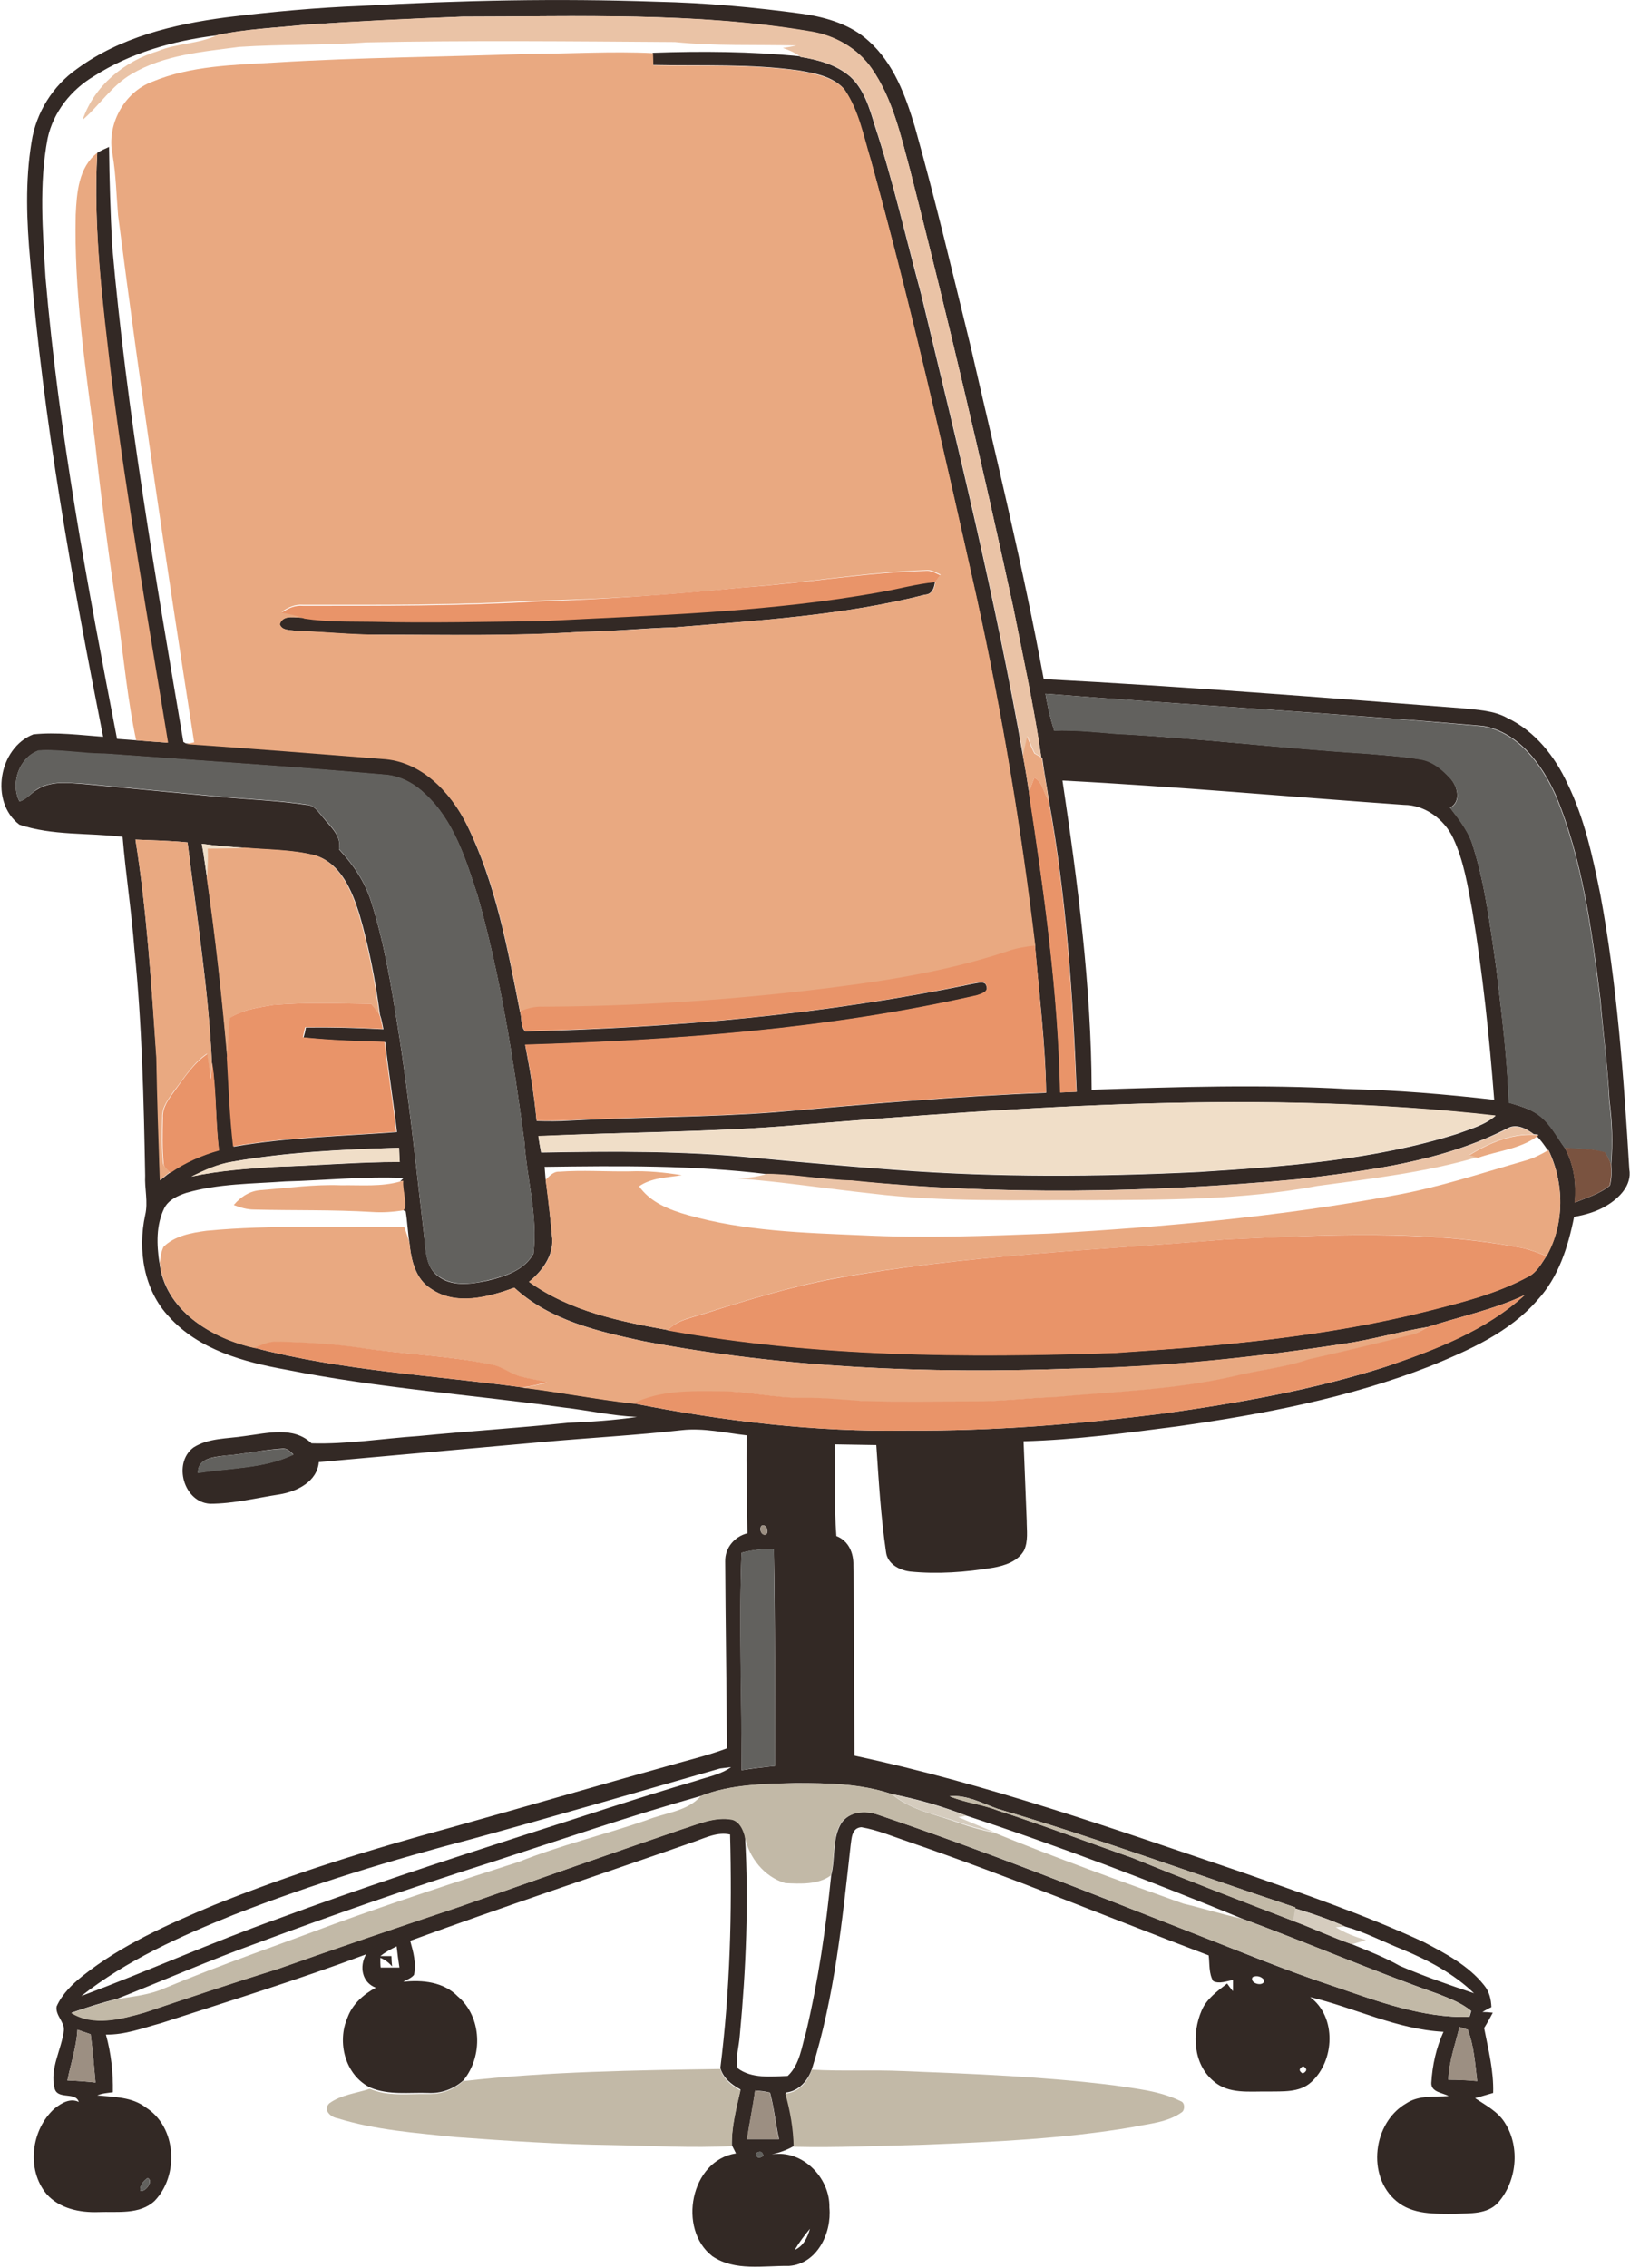 <?xml version="1.0" encoding="utf-8"?>
<!-- Generator: Adobe Illustrator 19.2.0, SVG Export Plug-In . SVG Version: 6.00 Build 0)  -->
<svg version="1.1" id="Layer_1" xmlns="http://www.w3.org/2000/svg" xmlns:xlink="http://www.w3.org/1999/xlink" x="0px" y="0px"
	 viewBox="0 0 469.3 652.9" enable-background="new 0 0 469.3 652.9" xml:space="preserve">
<g>
	<g>
		<path fill="#332925" d="M104.1,1.7c28.3-1.6,56.6-2.2,85-1.2c14.1,0.3,28.2,1.6,42.1,3.5C238,5,245,7.1,250.1,11.8
			c7.2,6.4,10.6,15.7,13.3,24.7c5.9,21,10.9,42.2,16.1,63.4c7.3,31.8,15.1,63.5,21,95.6c40.3,2.1,80.5,5.3,120.7,8.4
			c4.3,0.5,8.9,0.6,12.8,2.8c8,3.8,13.7,11.1,17.3,18.9c4.9,10,7.2,20.9,9.4,31.6c4.9,26.2,6.8,52.8,8.4,79.4
			c0.8,4.6-2.9,8.3-6.6,10.5c-2.8,1.7-6,2.6-9.3,3.2c-1.7,8.6-4.5,17.4-10.5,23.9c-8.1,9.4-19.8,14.5-31,19.1
			c-23.3,9.1-47.9,13.8-72.6,17.3c-14.7,1.9-29.5,3.9-44.4,4.3c0.3,7.6,0.6,15.2,0.9,22.8c0,2.9,0.5,6-0.8,8.7
			c-1.8,3.1-5.5,4.3-8.9,4.9c-7.9,1.3-16,1.9-23.9,1.1c-3.1-0.4-6.5-2.2-6.9-5.6c-1.5-10.2-2.1-20.5-2.8-30.8c-4-0.1-8-0.1-12-0.2
			c0.3,8.8-0.2,17.6,0.5,26.4c3.5,1.3,5,4.9,4.9,8.4c0.3,18.3,0.2,36.5,0.3,54.8c37.9,8.1,74.5,21,111.1,33.4
			c17.7,6.2,35.6,12.3,52.7,20.2c6.3,3.3,13,6.8,17.5,12.5c1.5,1.8,2,4,2.1,6.3c-0.9,0.4-1.7,0.9-2.6,1.4c0.7,0,2.2,0.1,3,0.2
			c-0.8,1.5-1.6,3-2.5,4.4c1.2,6.2,2.8,12.4,2.6,18.7c-1.7,0.5-3.5,1-5.2,1.5c3.1,2.1,6.7,3.9,8.7,7.3c4.3,6.9,3.3,16.7-2.1,22.8
			c-3.1,3.4-8.1,3-12.3,3.2c-5.8,0-12.3,0.3-17-3.7c-8.6-7.2-6.7-22.6,2.9-28.1c3.6-2.4,8.1-1.8,12.2-2.1c-1.8-1-5.1-1.1-5-3.8
			c0.3-5.1,1.4-10.1,3.5-14.7c-13.4-0.7-25.5-6.9-38.4-10c7.7,5.7,7.1,18.4,0.3,24.5c-3.4,3.1-8.3,2.6-12.5,2.7
			c-5.3-0.1-11.3,0.8-15.6-3c-5.9-4.9-6.3-13.8-3.4-20.4c1.4-3.3,4.5-5.5,7.3-7.7c0.4,0.5,1.2,1.7,1.7,2.2c0-0.8,0-2.4,0-3.2
			c-1.9,0.3-3.9,1.2-5.7,0.3c-1.3-2.2-1-4.9-1.3-7.4c-28.8-10.9-57.3-22.7-86.4-32.7c-4.5-1.5-8.9-3.4-13.6-4.2
			c-2.8,0.2-2.8,3.2-3.1,5.3c-2.4,21.6-4.6,43.4-11.1,64.2c-1.2,3.5-3.8,6.5-7.6,6.9c1.4,5,2.3,10.1,2.5,15.3c-2,1.2-4.3,2-6.5,2.5
			c8.8-1.5,16.8,6.7,16.6,15.3c0.7,7.3-3.5,16.2-11.6,16.8c-7.4-0.1-15.6,1.6-22.1-2.8c-10.1-7.8-6.3-27.6,6.8-29.6
			c-0.4-0.8-0.8-1.6-1.2-2.4c-0.1-5.5,1.3-10.7,2.5-16c-2.6-1.4-5-3.3-5.8-6.2c2.8-22.3,3.4-44.7,2.8-67.2c-3.6-0.8-7,0.9-10.4,2.1
			c-27.2,9.5-54.6,18.6-81.7,28.5c0.9,3.2,1.8,6.5,1.1,9.8c-0.8,1-2.1,1.4-3.1,2c5.5-0.6,11.6,0,15.7,4.2c7,5.9,7.3,17.3,1.6,24.2
			c-2.8,2.5-6.4,3.8-10.1,3.6c-5.5-0.2-11.3,0.7-16.6-1.5c-7.3-3.5-9.8-13.1-6.6-20.3c1.4-3.8,4.6-6.6,8.1-8.5
			c-4-1.5-4.8-6.1-2.8-9.6c-19.5,7.3-39.3,13.4-59,19.8c-5.2,1.4-10.4,3.4-15.9,3.3c1.5,5.4,2.1,11,2,16.6c-1.5,0.2-3.1,0.3-4.5,0.9
			c4.8,0.5,10,0.4,14,3.5c8.9,5.6,9.6,19.6,2.5,26.9c-4.3,4-10.7,3-16.1,3.2c-5.4,0.2-11.3-1-15-5.2c-5.9-7.1-4.4-18.6,2.3-24.6
			c2-1.6,4.5-3.1,7-1.9c-1-3.1-6.2-0.5-7-4c-1.4-5.7,2-11,2.7-16.6c0.2-2.5-2.5-4.3-2.1-6.9c1.6-3.6,4.5-6.4,7.5-8.8
			c11.2-8.9,24.5-14.8,37.6-20.3c22.3-9,45.2-16.1,68.4-22.4c21.9-6.1,43.7-12.5,65.6-18.6c4.7-1.3,9.4-2.5,13.9-4.2
			c-0.1-17.9-0.4-35.8-0.5-53.8c-0.1-3.9,2.7-7.2,6.4-8.1c-0.1-9.4-0.4-18.8-0.2-28.2c-6.2-0.7-12.4-2.2-18.7-1.5
			c-13.3,1.5-26.6,2.2-39.8,3.4c-21.6,1.9-43.2,3.9-64.7,5.8c-0.5,5.7-6.4,8.5-11.3,9.3c-6.6,1-13.2,2.7-20,2.7
			c-7.6-0.4-10.8-11.7-4.8-16.2c4.4-2.8,9.8-2.5,14.8-3.3c6.4-0.8,14-2.9,19.2,2.1c10.3,0.3,20.5-1.4,30.8-2.1
			c14.3-1.4,28.6-2.3,42.9-3.8c6.7-0.3,13.3-0.7,20-1.7c-7.1-0.3-14-1.9-21-2.7c-26.6-3.7-53.5-5.6-80-10.9
			c-12.2-2.2-25.1-5.7-33.7-15.2c-7.3-7.7-9.1-19.2-6.9-29.3c0.9-3.8-0.2-7.6,0-11.4c-0.4-21.7-0.9-43.5-3.1-65.1
			c-0.8-10.8-2.5-21.6-3.4-32.4c-9.9-1.2-20.2-0.3-29.7-3.5c-8.6-6.5-6-22.1,4-26c6.7-0.7,13.4,0.2,20.1,0.7
			c-9-45.4-17.2-91-21-137.1C7.7,63.9,7.2,52.2,9.1,40.8c1.3-8.4,6.1-16.1,13.1-21C34.6,10.7,50,7,65.1,5
			C78.1,3.4,91.1,2.2,104.1,1.7z M88.2,7.1C79.6,8,70.8,8.3,62.3,10.2c-12.3,1.5-24.7,5-35.2,11.7c-6.6,3.9-11.8,10.4-13.4,18
			c-2.5,13.2-1.4,26.6-0.6,39.9c3.8,44.7,12.1,88.9,20.6,132.9c1.8,0.1,3.6,0.3,5.3,0.4c3.1,0.2,6.1,0.5,9.2,0.7
			c-5.7-35-11.8-69.9-16.3-105.1C29.5,87.2,26.8,65.7,28,44c1.1-0.7,2.3-1.2,3.4-1.7c0.1,9.5,0.4,19,0.9,28.5
			c4.2,47.9,12.5,95.5,20.5,142.8l0.7,0.4h-0.1c18.9,1.3,37.8,2.8,56.6,4.3c11.2,0.6,19.7,9.6,24.4,19.1
			c8.3,16.9,11.7,35.5,15.3,53.8c0.6,1.8,0.1,4.3,1.5,5.7c43.3-1,86.6-4.9,129-13.7c1.1-0.1,3.5-1,3.8,0.7c0.7,1.7-1.6,2.3-2.8,2.7
			c-42.6,9.7-86.4,12.9-130,14.2c1.4,7.2,2.6,14.5,3.3,21.9c3.2,0.1,6.5,0.1,9.7-0.1c19.7-1.1,39.4-0.9,59-2.4
			c26-2.3,51.9-4.6,78-5.6c-0.2-14.2-2-28.2-3.2-42.3c-4-33.7-9.6-67.3-16.9-100.5c-9.4-42.2-19-84.3-30.5-126
			c-2.2-6.8-3.5-14.2-7.6-20.2c-3.2-3.6-8.3-4.5-12.8-5.3c-14-2-28.1-1.3-42.2-1.6c0-0.9-0.1-2.6-0.1-3.5c14.1-0.5,28.2-0.4,42.3,1
			l0.3,0.2c5,0.8,10.2,2.2,14.2,5.6c4,3.6,5.6,9,7.1,14c5.3,16,9,32.5,13.4,48.7c10.6,44.1,21.5,88.1,29.3,132.8
			c0.7,3.5,1.2,7.1,1.8,10.7c4.3,28.6,8.4,57.3,9,86.3c1.5-0.1,3.1-0.1,4.7-0.2c-1.1-28.1-3-56.2-8-83.9c-0.6-4.1-1.4-8.1-1.9-12.2
			l-0.3-0.2c-2.1-14.6-5.3-28.9-8.1-43.3c-9.1-42.1-19-84-29.7-125.8c-2.7-10-5-20.5-11-29.1c-4-5.9-10.7-9.6-17.7-10.7
			C200.1,3.4,166.5,4.8,133,4.8C118.1,5.4,103.1,6.1,88.2,7.1z M301,199.7c0.6,3.6,1.4,7.1,2.5,10.6c5.9-0.2,11.8,0.4,17.7,0.9
			c24,1.3,47.9,4.2,72,5.7c5.3,0.5,10.7,0.8,15.9,1.7c3.5,0.5,6.3,3,8.6,5.6c2,2.3,3,6.6-0.2,8.3c2.7,3.5,5.5,7,6.7,11.4
			c3.5,11.3,4.9,23.1,6.6,34.8c1.5,12.9,3.2,25.8,3.6,38.7c2.9,0.9,6,1.7,8.5,3.5c3.4,2.4,5.2,6.2,7.6,9.5
			c2.7,4.8,3.4,10.4,2.9,15.8c3.4-1.4,7.2-2.5,10.1-4.9c0.6-2,0.5-4.1,0.4-6.2c0.5-6.1,0.3-12.2-0.5-18.2
			c-0.5-9.8-1.8-19.4-2.6-29.2c-2.5-19.9-5.1-40.2-12.9-58.9c-4-8.8-10.6-17.9-20.7-19.8C385.2,205.3,343,203,301,199.7z M5.6,230.7
			c2-0.5,3.3-2.4,5.1-3.4c4-2.6,9-1.9,13.5-1.6c13.3,1.3,26.7,2.5,40,3.8c8,0.7,16,1,24,2.2c2.2,0,3.4,2,4.7,3.5
			c2.2,2.8,5.5,5.4,4.7,9.3c4,4.3,7.4,9.2,9.2,14.9c3.7,11.5,5.7,23.5,7.6,35.5c3.3,20.2,5.3,40.5,7.7,60.8c0.5,4,0.4,8.8,3.8,11.5
			c4,3.3,9.6,2.5,14.4,1.5c5-1.2,10.7-3,13.3-7.8c1.3-10.8-1.9-21.4-2.6-32.1c-3.2-23.9-6.9-47.8-13.5-71
			c-3.4-10.4-6.8-21.5-15.1-29.2c-3-2.9-6.9-5.1-11.2-5.5c-27-2.4-54-4.1-81.1-6.1c-6.4,0.1-12.7-1.3-19-0.9
			C5.6,218,2.9,225.4,5.6,230.7z M305.9,224.7c4.4,29.5,8.3,59.2,8.4,89c24.5-0.8,49.1-1.6,73.7-0.2c14.1,0.3,28.2,1.5,42.2,3.1
			c-1.4-18.2-3.3-36.4-6.3-54.4c-1.3-7-2.4-14.3-5.5-20.9c-2.5-5.4-8.1-9.6-14.2-9.6C371.5,229.4,338.8,226.4,305.9,224.7z
			 M39,241.7c3.3,20.8,4.6,41.9,6.1,62.9c0.3,11.7,0.7,23.5,1,35.2c0.9-0.7,1.8-1.5,2.8-2.2c4.3-3,9.1-5,14.1-6.5
			c-1-8.4-0.7-16.9-2-25.3c-1-21.2-4.4-42.3-7-63.3C49,242,44,241.9,39,241.7z M58.1,242.9c0.6,3.2,1,6.5,1.5,9.8
			c2.5,17.2,4.4,34.5,5.9,51.8c0.5,8.5,0.8,17.1,1.8,25.6c15.5-2.7,31.3-3,47-4.2c-1-8.6-2.4-17.3-3.4-25.9
			c-7.9-0.2-15.7-0.5-23.5-1.3c0.3-1,0.5-1.9,0.7-2.9c7.4-0.1,14.9,0.1,22.3,0.5c-0.3-1.4-0.5-2.8-1-4.2c-1.3-9.9-3.2-19.7-6-29.2
			c-2.1-6.6-5.3-14.3-12.5-16.6c-6.6-1.7-13.5-1.6-20.2-2.2C66.4,243.8,62.2,243.5,58.1,242.9z M229.2,323.9
			c-24.7,2.1-49.5,1.9-74.2,3.2c0.2,1.5,0.5,3.1,0.8,4.7c20.5-0.4,41-0.5,61.4,1.5c13.6,1.3,27.2,2.5,40.8,3.5
			c29,2.2,58.1,2,87.1,0.6c25-1.6,50.4-3.4,74.5-11c3.8-1.4,7.9-2.5,11-5.2C363.7,313.6,296.1,318.5,229.2,323.9z M373.3,339.5
			c-42.6,3.9-85.5,4.6-128.1,0.4c-8.1-0.2-16.2-1.8-24.3-1.9c-21.3-2.6-42.7-2.4-64.1-2.1c0.1,1.2,0.2,2.5,0.3,3.7
			c0.8,5.7,1.4,11.4,1.9,17c0.3,5-3,9.4-6.7,12.4c11.7,8.4,26.1,11.4,40,13.9c42.5,7.7,85.9,8,128.9,6.5c30.1-1.9,60.4-4.6,89.8-12
			c9.9-2.5,20-5,29-9.9c2.5-1.2,3.8-3.8,5.3-6c5.2-9.3,5.1-21,0.5-30.5l-0.2,0.1c-1-1.5-2-2.9-3.2-4.1l0.5-0.4l-1.3-0.1
			c-2.1-1.6-4.9-3.1-7.4-1.8C415.4,334.4,394.1,337,373.3,339.5z M67,334.4c-4.2,0.7-8.1,2.5-11.9,4.3C63,337,71,336.4,79,335.9
			c12-0.3,24-1.4,36.1-1.4c-0.1-1.4-0.2-2.8-0.2-4.1C98.9,330.9,82.8,331.6,67,334.4z M82.2,340.1c-9.6,0.7-19.3,0.6-28.6,3.3
			c-2.4,0.8-5.1,2-6.3,4.4c-2.4,4.9-2.2,10.5-1.4,15.8l0-0.3c1.4,13.8,15,22,27.4,24.7c25.2,6.6,51.4,7.9,77.1,11.4
			c10.7,1.3,21.3,3.4,32,4.6c25.9,5.1,52.3,8.3,78.8,7.8c24.7,0.2,49.4-1.8,73.8-4.9c21.6-3,43.2-6.8,64.1-13.5
			c14.2-4.9,28.7-10.4,39.9-20.6c-8.9,4.2-18.6,6.2-27.9,9.2c-8,1.3-15.8,3.6-23.9,4.8c-26.1,4-52.5,6.8-79,7.2
			c-41.1,1.5-82.5-0.2-122.9-7.9c-13.1-2.8-27-6-37.2-15.4c-7.5,2.7-16.8,5.3-24,0.3c-4.5-2.8-5.7-8.2-6.2-13.1
			c-0.5-3.1-0.6-6.2-1.1-9.2l-0.7-0.3l0.4-0.6c0.4-2.6-0.7-5.3-0.5-7.9l-0.8,0.2l1-1C104.9,338.6,93.6,339.8,82.2,340.1z M65.1,419
			c-3.2,0.4-8.2,0.6-8.1,5c9.2-1.5,19-1.2,27.5-5.3c-0.9-0.8-1.8-1.9-3.2-1.7C75.8,417.3,70.5,418.6,65.1,419z M219.3,439.2
			c-0.9,0.8-0.1,3.1,1.3,2.5C221.5,440.9,220.6,438.6,219.3,439.2z M213.5,447c-0.8,20.9,0.1,41.7,0,62.6c3.2-0.5,6.4-0.9,9.6-1.2
			c0-20.8,0.1-41.7-0.3-62.5C219.6,445.9,216.5,446.2,213.5,447z M136.2,529.3c-23.3,6.1-46.4,13.1-68.9,21.9
			c-15.4,6.2-30.8,13.1-43.9,23.4c19-7.1,37.4-15.4,56.5-22.2c23.5-8.7,47.3-16.5,71.2-24.2c16.4-5.2,32.7-10.7,49.1-15.5
			c3.5-1.2,7.2-1.8,10.3-4c-0.8,0.1-2.4,0.3-3.2,0.4C183.5,515.9,159.9,522.8,136.2,529.3z M201.8,517
			c-20.3,5.7-40.3,12.6-60.4,19.1c-22.7,7.2-45.2,15-67.5,23.3c-13.6,4.9-26.8,10.7-40.2,16c-4.4,1.1-8.8,2.5-13.1,4
			c6.4,4,14.4,1.8,21.1-0.1c12.8-4.3,25.6-8.6,38.5-12.6c17.3-6.1,34.6-12,52-17.8c21.3-7.4,42.6-15,64-22.3
			c4.8-1.5,9.7-3.8,14.8-2.8c2,0.7,3,2.8,3.5,4.7c1.1,19.1,0.3,38.3-1.5,57.4c-0.2,3.1-1.3,6.4-0.6,9.5c4,3,9.6,2.4,14.4,2.2
			c3.5-3.3,4-8.4,5.3-12.7c3.5-14.8,5.7-29.9,7.2-45c1.3-4.9,0.2-10.5,2.9-15c2.3-3.5,6.9-3.8,10.6-2.5c30.5,10.3,60.5,22.3,90.5,34
			c13.6,5.3,27,10.9,40.8,15.4c12.6,4.3,25.5,9.2,39,8.8c0.1-0.4,0.4-1.3,0.5-1.7c-2.8-2.3-6.2-3.6-9.5-4.9
			c-19-6.7-37.6-14.7-56.5-21.7c-26.1-10.7-52.5-20.8-79.3-29.6c-6.9-2.7-14.1-4.8-21.4-6.2c-8.9-3-18.4-3.2-27.7-3.2
			C219.9,513.6,210.5,513.6,201.8,517z M273.4,517.1c4.5,1.8,9.4,2.3,13.9,4.1c13,4.2,25.8,9.1,38.7,13.6
			c15.4,6.3,30.9,12.2,46.4,18.2c5.7,2.1,11.2,4.7,16.9,6.7c4.6,1.9,9.3,3.7,13.7,6.2c7,3,14.2,5.5,21.4,7.9
			c-5.8-5.6-13.1-9.5-20.6-12.6c-5.5-2.2-10.8-5-16.5-6.6c-4.6-2.1-9.4-3.7-14.3-5.2l0-0.3c-28.6-9.5-56.9-19.9-85.8-28.4
			C282.8,519.1,278.3,516.6,273.4,517.1z M109.5,563.1c0.8,0,2.4,0,3.2,0c0,0.8,0.1,2.3,0.2,3c-0.9-1.1-2.1-2-3.4-2.5
			c0,0.7,0,2.1,0.1,2.8c1.8,0,3.6,0,5.4,0c-0.3-2-0.6-4.1-0.8-6.1C112.5,561.1,110.9,562,109.5,563.1z M360.6,569.2
			c-0.9,1.8,3.3,2.9,3.4,0.9C363.4,569,361.7,568.5,360.6,569.2z M420.2,583.5c-1.2,5-3,10-3.2,15.2c2.8,0,5.5,0.1,8.3,0.4
			c-0.6-5-0.9-10.1-2.7-14.8C422,584.1,420.8,583.7,420.2,583.5z M22.3,584.3c-0.3,5-1.9,9.7-2.9,14.6c2.7,0.1,5.4,0.3,8.1,0.6
			c-0.4-4.6-0.8-9.3-1.4-13.9C24.9,585.2,23.6,584.7,22.3,584.3z M375.2,594.8c-1.3,0.7-1.3,1.4-0.1,2.1
			C376.4,596.2,376.4,595.5,375.2,594.8z M217.4,601.8c-0.6,4.7-1.6,9.3-2.3,14c3.1,0,6.1,0,9.2,0c-1-4.4-1.4-9-2.6-13.4
			C220.2,602,218.8,601.9,217.4,601.8z M217.6,619.9c0.2,1.3,0.9,1.6,2.2,0.7C219.5,619.3,218.8,619.1,217.6,619.9z M42.5,627
			c-1.1,0.7-2.4,2.2-2.1,3.7C42,631.1,44.3,627.7,42.5,627z M228.8,647.7c2.5-1.1,3.7-3.6,4.4-6.1
			C231.6,643.5,230.1,645.5,228.8,647.7z"/>
	</g>
	<path fill="#332925" d="M253.3,170.3c5.3-0.9,10.5-2.4,15.9-2.9c-0.2,1.8-0.8,3.7-2.9,3.8c-23.6,6-47.9,7.4-72.1,9.4
		c-9,0.2-18,1.2-27.1,1.3c-19.3,1.3-38.7,0.8-58,0.8c-8,0.1-16-0.8-24-1.1c-1.6-0.3-3.9,0-4.6-1.9c0.9-3.1,4.8-1.7,7.1-1.9
		c6.4,1,13,0.8,19.5,0.9c16.3,0.4,32.7,0.1,49-0.2C188.6,176.9,221.2,176.1,253.3,170.3z"/>
</g>
<g>
	<path fill="#EAC3A6" d="M88.2,7.1c14.9-1,29.9-1.8,44.9-2.3c33.4,0,67.1-1.4,100.2,4.2c7,1.1,13.6,4.8,17.7,10.7
		c6,8.7,8.3,19.1,11,29.1c10.7,41.7,20.5,83.7,29.7,125.8c2.9,14.4,6,28.8,8.1,43.3c-0.5-0.3-1.5-0.8-1.9-1.1
		c-0.8-1.6-1.4-3.3-2.1-4.9c-0.4,1.9-0.8,3.7-1.2,5.6c-7.8-44.7-18.7-88.7-29.3-132.8c-4.4-16.3-8.2-32.7-13.4-48.7
		c-1.5-5-3.1-10.4-7.1-14c-3.9-3.4-9.2-4.8-14.2-5.6l-0.3-0.2c-1.5-1.1-3.2-1.8-4.9-2.4c1.3-0.2,2.6-0.4,3.9-0.7
		c-11.7-0.3-23.4,0.2-35-1c-29.6-0.2-59.3-0.5-88.9,0.1c-12.2,0.9-24.4,0.5-36.5,1.3c-10.6,1.4-21.7,2.3-31,7.8
		c-5.7,3.3-9.2,9-14.1,13.2c3.3-9.8,12-16.9,21.7-19.8c5.5-2.3,11.7-2,17-4.6C70.8,8.3,79.6,8,88.2,7.1z"/>
	<path fill="#EAC3A6" d="M373.3,339.5c20.8-2.5,42.1-5.1,61-14.7c2.5-1.3,5.3,0.3,7.4,1.8c-6.7-0.3-13.1,2.4-18.7,5.9
		c0.6,0.1,1.8,0.4,2.4,0.6c-15,4.4-30.6,6.2-46.1,8.3c-21.8,4.1-44,4-66.1,4.1c-20.7-0.1-41.5,0.6-62.1-1.9c-13-1.4-25.9-3.4-39-4.4
		c3,0,5.9-0.4,8.8-1.3c8.1,0.1,16.1,1.7,24.3,1.9C287.8,344.2,330.7,343.4,373.3,339.5z"/>
</g>
<g>
	<g>
		<path fill="#E9A981" d="M79.2,18c24.3-1.5,48.7-1.6,73-2.5c11.9,0,23.8-0.8,35.8-0.2c0,0.9,0.1,2.6,0.1,3.5
			c14.1,0.3,28.2-0.4,42.2,1.6c4.5,0.9,9.6,1.8,12.8,5.3c4.2,6,5.5,13.3,7.6,20.2c11.5,41.6,21.1,83.8,30.5,126
			c7.3,33.2,12.9,66.8,16.9,100.5c-2.6,0.2-5.3,0.7-7.8,1.6c-18.8,6.3-38.5,9.1-58.1,11.5c-25.2,2.9-50.5,4.5-75.9,4.6
			c-2.2,0-4.4,0.6-6.5,1.3c-3.6-18.3-6.9-37-15.3-53.8c-4.7-9.5-13.2-18.5-24.4-19.1c-18.9-1.5-37.7-3-56.6-4.3h0.1
			c0.6-0.1,1.7-0.4,2.3-0.5c-7.9-50.5-15.4-101.1-21.9-151.7c-0.5-5.8-0.6-11.7-1.6-17.5c-1.8-8.5,3.3-18,11.5-21
			C55,18.9,67.3,18.7,79.2,18z M214.2,169.1c-20,2.1-40,3.4-60.1,3.8c-22.3,1.4-44.6,1.2-66.9,1.2c-2.3-0.2-4.3,0.8-6.1,2
			c2.3,0.4,4.5,1,6.6,1.7c-2.3,0.2-6.2-1.1-7.1,1.9c0.6,1.9,3,1.6,4.6,1.9c8,0.2,16,1.1,24,1.1c19.3,0,38.7,0.4,58-0.8
			c9-0.1,18-1,27.1-1.3c24.1-2,48.5-3.4,72.1-9.4c2.1-0.1,2.8-2,2.9-3.8c0.4-0.5,1.1-1.5,1.5-2c-1.2-0.5-2.4-1.3-3.7-1.3
			C249.3,164.7,231.8,167.8,214.2,169.1z"/>
	</g>
	<path fill="#E9A981" d="M21.8,61.8c0.3-6.3,0.8-13.6,6.2-17.8c-1.2,21.7,1.6,43.3,4.1,64.7c4.4,35.2,10.6,70.1,16.3,105.1
		c-3.1-0.2-6.1-0.4-9.2-0.7c-2.4-11.3-3.5-22.9-5.1-34.4c-2.6-17.3-4.9-34.6-6.8-52C24.5,105.2,21.3,83.6,21.8,61.8z"/>
	<path fill="#E9A981" d="M295.7,212c0.7,1.7,1.3,3.3,2.1,4.9c0.5,0.3,1.4,0.8,1.9,1.1l0.3,0.2c0.5,4.1,1.4,8.1,1.9,12.2
		c-1.5-2-1.7-5.4-4.1-6.5c-0.6,1.4-1.1,2.8-1.5,4.3c-0.6-3.6-1.1-7.1-1.8-10.7C294.9,215.7,295.3,213.9,295.7,212z"/>
	<path fill="#E9A981" d="M39,241.7c5,0.2,10,0.3,15,0.8c2.5,21.1,6,42.1,7,63.3c-0.1,1.6-0.2,3.2-0.4,4.8c-0.3-2.4-0.7-4.9-1-7.3
		c-4,2.7-6.5,6.9-9.4,10.6c-1.6,2.3-3.6,4.7-3.5,7.7c-0.1,4.3-0.2,8.7,0.2,13c0.1,1.3,1.3,1.9,1.9,2.9c-0.9,0.7-1.8,1.5-2.8,2.2
		c-0.4-11.7-0.8-23.5-1-35.2C43.6,283.6,42.3,262.6,39,241.7z"/>
	<path fill="#E9A981" d="M70.5,244c6.8,0.6,13.6,0.5,20.2,2.2c7.2,2.3,10.4,10,12.5,16.6c2.8,9.5,4.7,19.4,6,29.2
		c-0.8-1-1.6-2-2.3-3c-9.4-0.1-18.8-0.5-28.2,0.3c-4.2,0.7-8.8,1.3-12.4,3.7c-0.6,3.8-0.3,7.6-0.9,11.4c-1.5-17.3-3.4-34.6-5.9-51.8
		c0.2-2.8,0.3-5.6,0.2-8.4C63.4,244.2,67,244.1,70.5,244z"/>
	<path fill="#E9A981" d="M423,332.6c5.6-3.5,12-6.2,18.7-5.9l1.3,0.1l-0.5,0.4c-5,3.6-11.3,4.1-17,6.1
		C424.8,333,423.6,332.7,423,332.6z"/>
	<path fill="#E9A981" d="M445.6,331.2l0.2-0.1c4.6,9.5,4.7,21.3-0.5,30.5c-2.2-0.9-4.5-1.8-6.8-2.3c-28.1-5.5-56.9-3.8-85.3-2.5
		c-37.7,3.1-75.6,4.5-112.9,11.2c-12.7,2.4-25.1,6.2-37.5,10.1c-3.7,1.2-7.8,1.8-10.5,4.8c-13.9-2.5-28.3-5.4-40-13.9
		c3.7-3,7.1-7.3,6.7-12.4c-0.5-5.7-1.2-11.4-1.9-17c1.1-1,2.2-2.4,3.9-2.3c6.7-0.5,13.4,0,20.2-0.1c5.1-0.2,10.1,0.3,15.1,1.1
		c-4.2,0.7-8.7,0.7-12.3,3.2c3.3,4.7,8.8,6.8,14.1,8.3c16.2,4.6,33.3,5.1,50,5.8c18,0.9,36.1,0.2,54.1-0.5
		c33.3-1.9,66.5-4.9,99.3-11c12.9-2.3,25.4-6.5,38-10.1C441.6,333.4,443.7,332.3,445.6,331.2z"/>
	<path fill="#E9A981" d="M98.2,341.2c5.7-0.1,11.6,0.5,17.1-1.1l0.8-0.2c-0.2,2.6,0.9,5.3,0.5,7.9l-0.4,0.6c-3,0.5-6,0.7-9,0.5
		c-11.3-0.7-22.7-0.4-34.1-0.7c-2,0-3.9-0.6-5.8-1.3c2-2.4,4.7-4.1,7.8-4.3C82.8,342,90.4,340.9,98.2,341.2z"/>
	<path fill="#E9A981" d="M59.5,354.3c18.9-1.8,38-0.8,56.9-1.1c0.5,1.5,1.1,3.1,1.5,4.7c0.5,4.9,1.7,10.3,6.2,13.1
		c7.2,4.9,16.4,2.4,24-0.3c10.1,9.4,24,12.6,37.2,15.4c40.5,7.7,81.8,9.4,122.9,7.9c26.5-0.5,52.8-3.2,79-7.2
		c8-1.2,15.9-3.5,23.9-4.8c-1.7,1-3.4,2-5.3,2.5c-9.6,2.4-19.3,4.7-28.9,6.9c-7.1,2.4-14.5,3.1-21.7,4.9c-17,3.9-34.5,4.4-51.8,6
		c-7.7,0.1-15.3,1.3-23,1.2c-10.7,0-21.4,0.2-32.1-0.1c-5.7-0.3-11.3-1-17-0.9c-8.1,0.1-16-2.1-24-1.9c-8.3,0-17.1-0.2-24.8,3.5
		c-10.7-1.2-21.3-3.3-32-4.6c2.4-0.4,4.7-0.9,7.1-1.5c-2.5-0.6-4.9-1-7.4-1.6c-2.9-0.7-5.3-2.7-8.1-3.4c-12.8-2.8-25.9-3.1-38.8-5
		c-7.7-1.1-15.6-1.5-23.3-1.7c-2.3-0.1-4.5,0.9-6.6,1.8c-12.4-2.7-26-10.9-27.4-24.7c0.2-1.5,0.4-3.1,1.1-4.5
		C50.4,355.7,55.1,354.9,59.5,354.3z"/>
</g>
<g>
	<path fill="#E99469" d="M214.2,169.1c17.6-1.2,35.1-4.3,52.8-4.8c1.3,0,2.5,0.8,3.7,1.3c-0.4,0.5-1.1,1.5-1.5,2
		c-5.4,0.5-10.6,2-15.9,2.9c-32.1,5.8-64.7,6.6-97.1,8.3c-16.3,0.2-32.7,0.6-49,0.2c-6.5-0.1-13,0.1-19.5-0.9
		c-2.1-0.8-4.4-1.4-6.6-1.7c1.8-1.3,3.8-2.2,6.1-2c22.3,0,44.6,0.1,66.9-1.2C174.2,172.5,194.2,171.1,214.2,169.1z"/>
	<path fill="#E99469" d="M297.8,223.9c2.4,1.1,2.6,4.4,4.1,6.5c5,27.7,6.9,55.8,8,83.9c-1.6,0.1-3.1,0.1-4.7,0.2
		c-0.6-28.9-4.6-57.7-9-86.3C296.7,226.8,297.2,225.3,297.8,223.9z"/>
	<path fill="#E99469" d="M290.2,273.8c2.5-0.9,5.2-1.3,7.8-1.6c1.2,14.1,2.9,28.2,3.2,42.3c-26,1-52,3.3-78,5.6
		c-19.6,1.5-39.4,1.3-59,2.4c-3.2,0.1-6.5,0.2-9.7,0.1c-0.7-7.4-1.8-14.7-3.3-21.9c43.6-1.3,87.3-4.5,130-14.2
		c1.2-0.4,3.5-1,2.8-2.7c-0.3-1.7-2.7-0.8-3.8-0.7c-42.4,8.9-85.7,12.7-129,13.7c-1.4-1.4-0.9-3.9-1.5-5.7c2.1-0.8,4.2-1.4,6.5-1.3
		c25.3-0.1,50.7-1.7,75.9-4.6C251.6,282.9,271.4,280.1,290.2,273.8z"/>
	<path fill="#E99469" d="M78.7,289.3c9.4-0.8,18.8-0.4,28.2-0.3c0.8,1,1.6,2,2.3,3c0.5,1.3,0.7,2.8,1,4.2
		c-7.4-0.4-14.9-0.6-22.3-0.5c-0.3,0.9-0.5,1.9-0.7,2.9c7.8,0.8,15.7,1.1,23.5,1.3c1,8.7,2.4,17.3,3.4,25.9
		c-15.7,1.2-31.4,1.5-47,4.2c-1-8.5-1.3-17-1.8-25.6c0.6-3.8,0.3-7.6,0.9-11.4C70,290.6,74.5,290,78.7,289.3z"/>
	<path fill="#E99469" d="M50.3,314c2.8-3.8,5.4-7.9,9.4-10.6c0.3,2.4,0.7,4.9,1,7.3c0.1-1.6,0.3-3.2,0.4-4.8
		c1.3,8.4,0.9,16.9,2,25.3c-5,1.4-9.8,3.5-14.1,6.5c-0.7-1-1.9-1.6-1.9-2.9c-0.4-4.3-0.3-8.7-0.2-13C46.7,318.8,48.6,316.3,50.3,314
		z"/>
	<path fill="#E99469" d="M353.1,356.8c28.4-1.3,57.2-2.9,85.3,2.5c2.3,0.5,4.6,1.4,6.8,2.3c-1.4,2.2-2.8,4.8-5.3,6
		c-9,4.9-19.1,7.4-29,9.9c-29.4,7.4-59.7,10-89.8,12c-43,1.5-86.4,1.2-128.9-6.5c2.7-3,6.8-3.6,10.5-4.8
		c12.3-3.9,24.7-7.7,37.5-10.1C277.5,361.3,315.4,359.9,353.1,356.8z"/>
	<path fill="#E99469" d="M411.1,382c9.3-3,19-5,27.9-9.2c-11.2,10.3-25.7,15.8-39.9,20.6c-20.8,6.6-42.4,10.5-64.1,13.5
		c-24.5,3.1-49.1,5.1-73.8,4.9c-26.5,0.5-52.9-2.7-78.8-7.8c7.6-3.8,16.5-3.6,24.8-3.5c8.1-0.1,16,2,24,1.9c5.7-0.1,11.3,0.5,17,0.9
		c10.7,0.3,21.4,0.1,32.1,0.1c7.7,0.1,15.3-1,23-1.2c17.3-1.6,34.8-2.1,51.8-6c7.2-1.8,14.7-2.5,21.7-4.9c9.7-2.2,19.3-4.5,28.9-6.9
		C407.7,384,409.4,383,411.1,382z"/>
	<path fill="#E99469" d="M73.3,388c2.1-0.9,4.2-1.9,6.6-1.8c7.8,0.2,15.6,0.6,23.3,1.7c12.9,2,26,2.3,38.8,5
		c2.9,0.7,5.3,2.7,8.1,3.4c2.4,0.6,4.9,1,7.4,1.6c-2.3,0.6-4.7,1.2-7.1,1.5C124.7,395.9,98.5,394.6,73.3,388z"/>
</g>
<g>
	<path fill="#62615E" d="M301,199.7c42,3.3,84.1,5.6,126.1,9.4c10.1,1.9,16.7,11,20.7,19.8c7.8,18.7,10.4,39,12.9,58.9
		c0.8,9.7,2.2,19.4,2.6,29.2c0.8,6,1,12.1,0.5,18.2c-0.5-1.2-1-2.4-1.7-3.4c-3.8-1.1-7.8-1.1-11.6-1.3c-2.4-3.3-4.3-7.1-7.6-9.5
		c-2.5-1.9-5.6-2.7-8.5-3.5c-0.5-13-2.1-25.8-3.6-38.7c-1.7-11.7-3.1-23.5-6.6-34.8c-1.2-4.3-4-7.9-6.7-11.4c3.3-1.7,2.2-6,0.2-8.3
		c-2.3-2.5-5.1-5-8.6-5.6c-5.3-0.9-10.6-1.3-15.9-1.7c-24-1.5-47.9-4.5-72-5.7c-5.9-0.5-11.8-1.1-17.7-0.9
		C302.4,206.8,301.6,203.3,301,199.7z"/>
	<path fill="#62615E" d="M5.6,230.7c-2.7-5.3,0-12.7,5.5-14.7c6.4-0.4,12.7,0.9,19,0.9c27,2,54.1,3.7,81.1,6.1
		c4.3,0.4,8.2,2.6,11.2,5.5c8.3,7.6,11.7,18.8,15.1,29.2c6.6,23.2,10.3,47.1,13.5,71c0.7,10.7,3.9,21.3,2.6,32.1
		c-2.6,4.9-8.3,6.6-13.3,7.8c-4.7,1.1-10.3,1.8-14.4-1.5c-3.5-2.7-3.4-7.5-3.8-11.5c-2.4-20.3-4.4-40.7-7.7-60.8
		c-1.9-12-3.9-24-7.6-35.5c-1.8-5.7-5.2-10.6-9.2-14.9c0.8-3.9-2.5-6.6-4.7-9.3c-1.3-1.5-2.5-3.4-4.7-3.5c-8-1.2-16-1.5-24-2.2
		c-13.3-1.3-26.7-2.5-40-3.8c-4.5-0.2-9.5-1-13.5,1.6C8.9,228.3,7.7,230.2,5.6,230.7z"/>
	<path fill="#62615E" d="M65.1,419c5.4-0.4,10.7-1.7,16.2-1.9c1.4-0.3,2.3,0.9,3.2,1.7c-8.6,4.1-18.4,3.8-27.5,5.3
		C56.8,419.6,61.8,419.5,65.1,419z"/>
	<path fill="#62615E" d="M213.5,447c3-0.9,6.1-1.1,9.3-1.1c0.3,20.8,0.3,41.7,0.3,62.5c-3.2,0.3-6.4,0.6-9.6,1.2
		C213.5,488.8,212.7,467.9,213.5,447z"/>
	<path fill="#62615E" d="M217.6,619.9c1.2-0.9,2-0.6,2.2,0.7C218.5,621.5,217.8,621.2,217.6,619.9z"/>
	<path fill="#62615E" d="M42.5,627c1.7,0.8-0.5,4.1-2.1,3.7C40.1,629.2,41.4,627.7,42.5,627z"/>
</g>
<g>
	<path fill="#F0DEC8" d="M58.1,242.9c4.1,0.6,8.3,0.9,12.5,1.2c-3.6,0.1-7.2,0.2-10.8,0.2c0.1,2.8,0,5.6-0.2,8.4
		C59.1,249.4,58.7,246.1,58.1,242.9z"/>
	<path fill="#F0DEC8" d="M229.2,323.9c66.9-5.4,134.4-10.3,201.4-2.8c-3.1,2.7-7.2,3.8-11,5.2c-24.1,7.6-49.5,9.5-74.5,11
		c-29,1.4-58.1,1.6-87.1-0.6c-13.6-1-27.2-2.2-40.8-3.5c-20.4-2-40.9-1.8-61.4-1.5c-0.3-1.6-0.6-3.1-0.8-4.7
		C179.8,325.9,204.6,326,229.2,323.9z"/>
	<path fill="#F0DEC8" d="M67,334.4c15.8-2.7,31.9-3.5,47.9-4c0.1,1.4,0.1,2.8,0.2,4.1c-12.1-0.1-24.1,1-36.1,1.4
		c-8,0.6-16,1.1-23.9,2.8C58.9,336.8,62.8,335,67,334.4z"/>
</g>
<g>
	<path fill="#7A5340" d="M450.5,330.4c3.9,0.3,7.9,0.2,11.6,1.3c0.7,1,1.2,2.2,1.7,3.4c0.1,2,0.2,4.2-0.4,6.2
		c-2.9,2.4-6.6,3.5-10.1,4.9C453.9,340.8,453.1,335.2,450.5,330.4z"/>
</g>
<g>
	<path fill="#9C8F82" d="M219.3,439.2c1.3-0.6,2.1,1.7,1.3,2.5C219.3,442.4,218.4,440.1,219.3,439.2z"/>
	<path fill="#9C8F82" d="M420.2,583.5c0.6,0.2,1.8,0.6,2.4,0.8c1.8,4.7,2.1,9.8,2.7,14.8c-2.8-0.2-5.5-0.4-8.3-0.4
		C417.1,593.5,419,588.5,420.2,583.5z"/>
	<path fill="#9C8F82" d="M22.3,584.3c1.3,0.4,2.5,0.9,3.8,1.3c0.6,4.6,1,9.2,1.4,13.9c-2.7-0.3-5.4-0.5-8.1-0.6
		C20.4,594,22,589.3,22.3,584.3z"/>
	<path fill="#9C8F82" d="M217.4,601.8c1.4,0.2,2.8,0.3,4.2,0.6c1.3,4.4,1.6,9,2.6,13.4c-3.1,0-6.1,0-9.2,0
		C215.8,611.1,216.7,606.4,217.4,601.8z"/>
</g>
<g>
	<path fill="#C2B9A7" d="M201.8,517c8.7-3.4,18.1-3.5,27.3-3.7c9.3,0,18.9,0.1,27.7,3.2c5,4.3,11.6,5.6,17.7,7.7
		c3.8,1.4,7.8,2.6,11.8,3.4c17.9,7.3,36.2,13.9,54.4,20.4c5.6,1.3,11.1,3.1,16.8,4.3c18.9,6.9,37.5,15,56.5,21.7
		c3.3,1.3,6.8,2.5,9.5,4.9c-0.1,0.4-0.4,1.3-0.5,1.7c-13.5,0.4-26.4-4.5-39-8.8c-13.8-4.6-27.3-10.2-40.8-15.4
		c-30-11.8-59.9-23.7-90.5-34c-3.6-1.3-8.3-0.9-10.6,2.5c-2.7,4.5-1.6,10.1-2.9,15c-3.7,2.7-8.8,2.4-13.1,2.2
		c-6.1-1.8-10.5-7.4-11.7-13.5c-0.5-1.9-1.4-4-3.5-4.7c-5.1-1-10,1.3-14.8,2.8c-21.4,7.3-42.7,14.8-64,22.3
		c-17.4,5.8-34.7,11.7-52,17.8c-12.9,4-25.7,8.3-38.5,12.6c-6.7,1.9-14.7,4.1-21.1,0.1c4.3-1.5,8.7-2.9,13.1-4
		c4.7-0.8,9.5-1.2,13.9-3.2c16-6.7,32.4-12.3,48.6-18.4c17.6-6.4,35.4-12.2,53.2-17.9c12-4.8,24.6-7.8,36.8-12
		C191.5,521.8,197.9,521.5,201.8,517z"/>
	<path fill="#C2B9A7" d="M273.4,517.1c4.9-0.5,9.3,2,13.8,3.6c28.9,8.5,57.2,18.9,85.8,28.4l0,0.3c-0.2,1.2-0.4,2.4-0.6,3.6
		c-15.5-5.9-31-11.9-46.4-18.2c-12.9-4.5-25.7-9.4-38.7-13.6C282.8,519.5,277.9,519,273.4,517.1z"/>
	<path fill="#C2B9A7" d="M133.3,599.1c24.6-2.8,49.4-3.1,74.1-3.5c0.8,2.9,3.3,4.8,5.8,6.2c-1.2,5.3-2.6,10.6-2.5,16
		c-11.5,0.6-23.1-0.1-34.6-0.3c-15-0.2-30-1.2-45-2.3c-11.4-1.2-22.9-2-33.9-5.4c-2-0.3-4.3-2.4-2.4-4.3c3.4-2.5,7.8-2.9,11.7-4.2
		c5.2,2.3,11.1,1.4,16.6,1.5C126.9,602.9,130.5,601.7,133.3,599.1z"/>
	<path fill="#C2B9A7" d="M226.1,602.7c3.9-0.4,6.5-3.4,7.6-6.9c8.8,0.5,17.6,0,26.3,0.4c20.3,0.8,40.6,1.6,60.7,4.1
		c6.5,1,13.3,1.6,19.3,4.6c1.2,0.4,1.2,2.6,0.2,3.2c-4.1,2.9-9.2,3.2-13.9,4.2c-19.9,3.4-40.1,4.3-60.2,5.1
		c-12.5,0.3-25.1,0.9-37.6,0.6C228.4,612.8,227.5,607.7,226.1,602.7z"/>
</g>
<g>
	<path fill="#D5CCBE" d="M256.9,516.5c7.3,1.5,14.4,3.6,21.4,6.2c-0.6,0.1-1.8,0.3-2.4,0.4c3.5,1.5,7,2.9,10.5,4.4
		c-4-0.9-7.9-2-11.8-3.4C268.5,522.1,261.9,520.8,256.9,516.5z"/>
	<path fill="#D5CCBE" d="M372.3,553c0.2-1.2,0.4-2.4,0.6-3.6c4.8,1.5,9.7,3,14.3,5.2c-0.7,0-2,0.2-2.6,0.2c2.7,1.7,5.7,2.8,8.7,3.7
		c-1.4,0.4-2.8,0.8-4.1,1.2C383.5,557.7,378,555.1,372.3,553z"/>
</g>
</svg>
